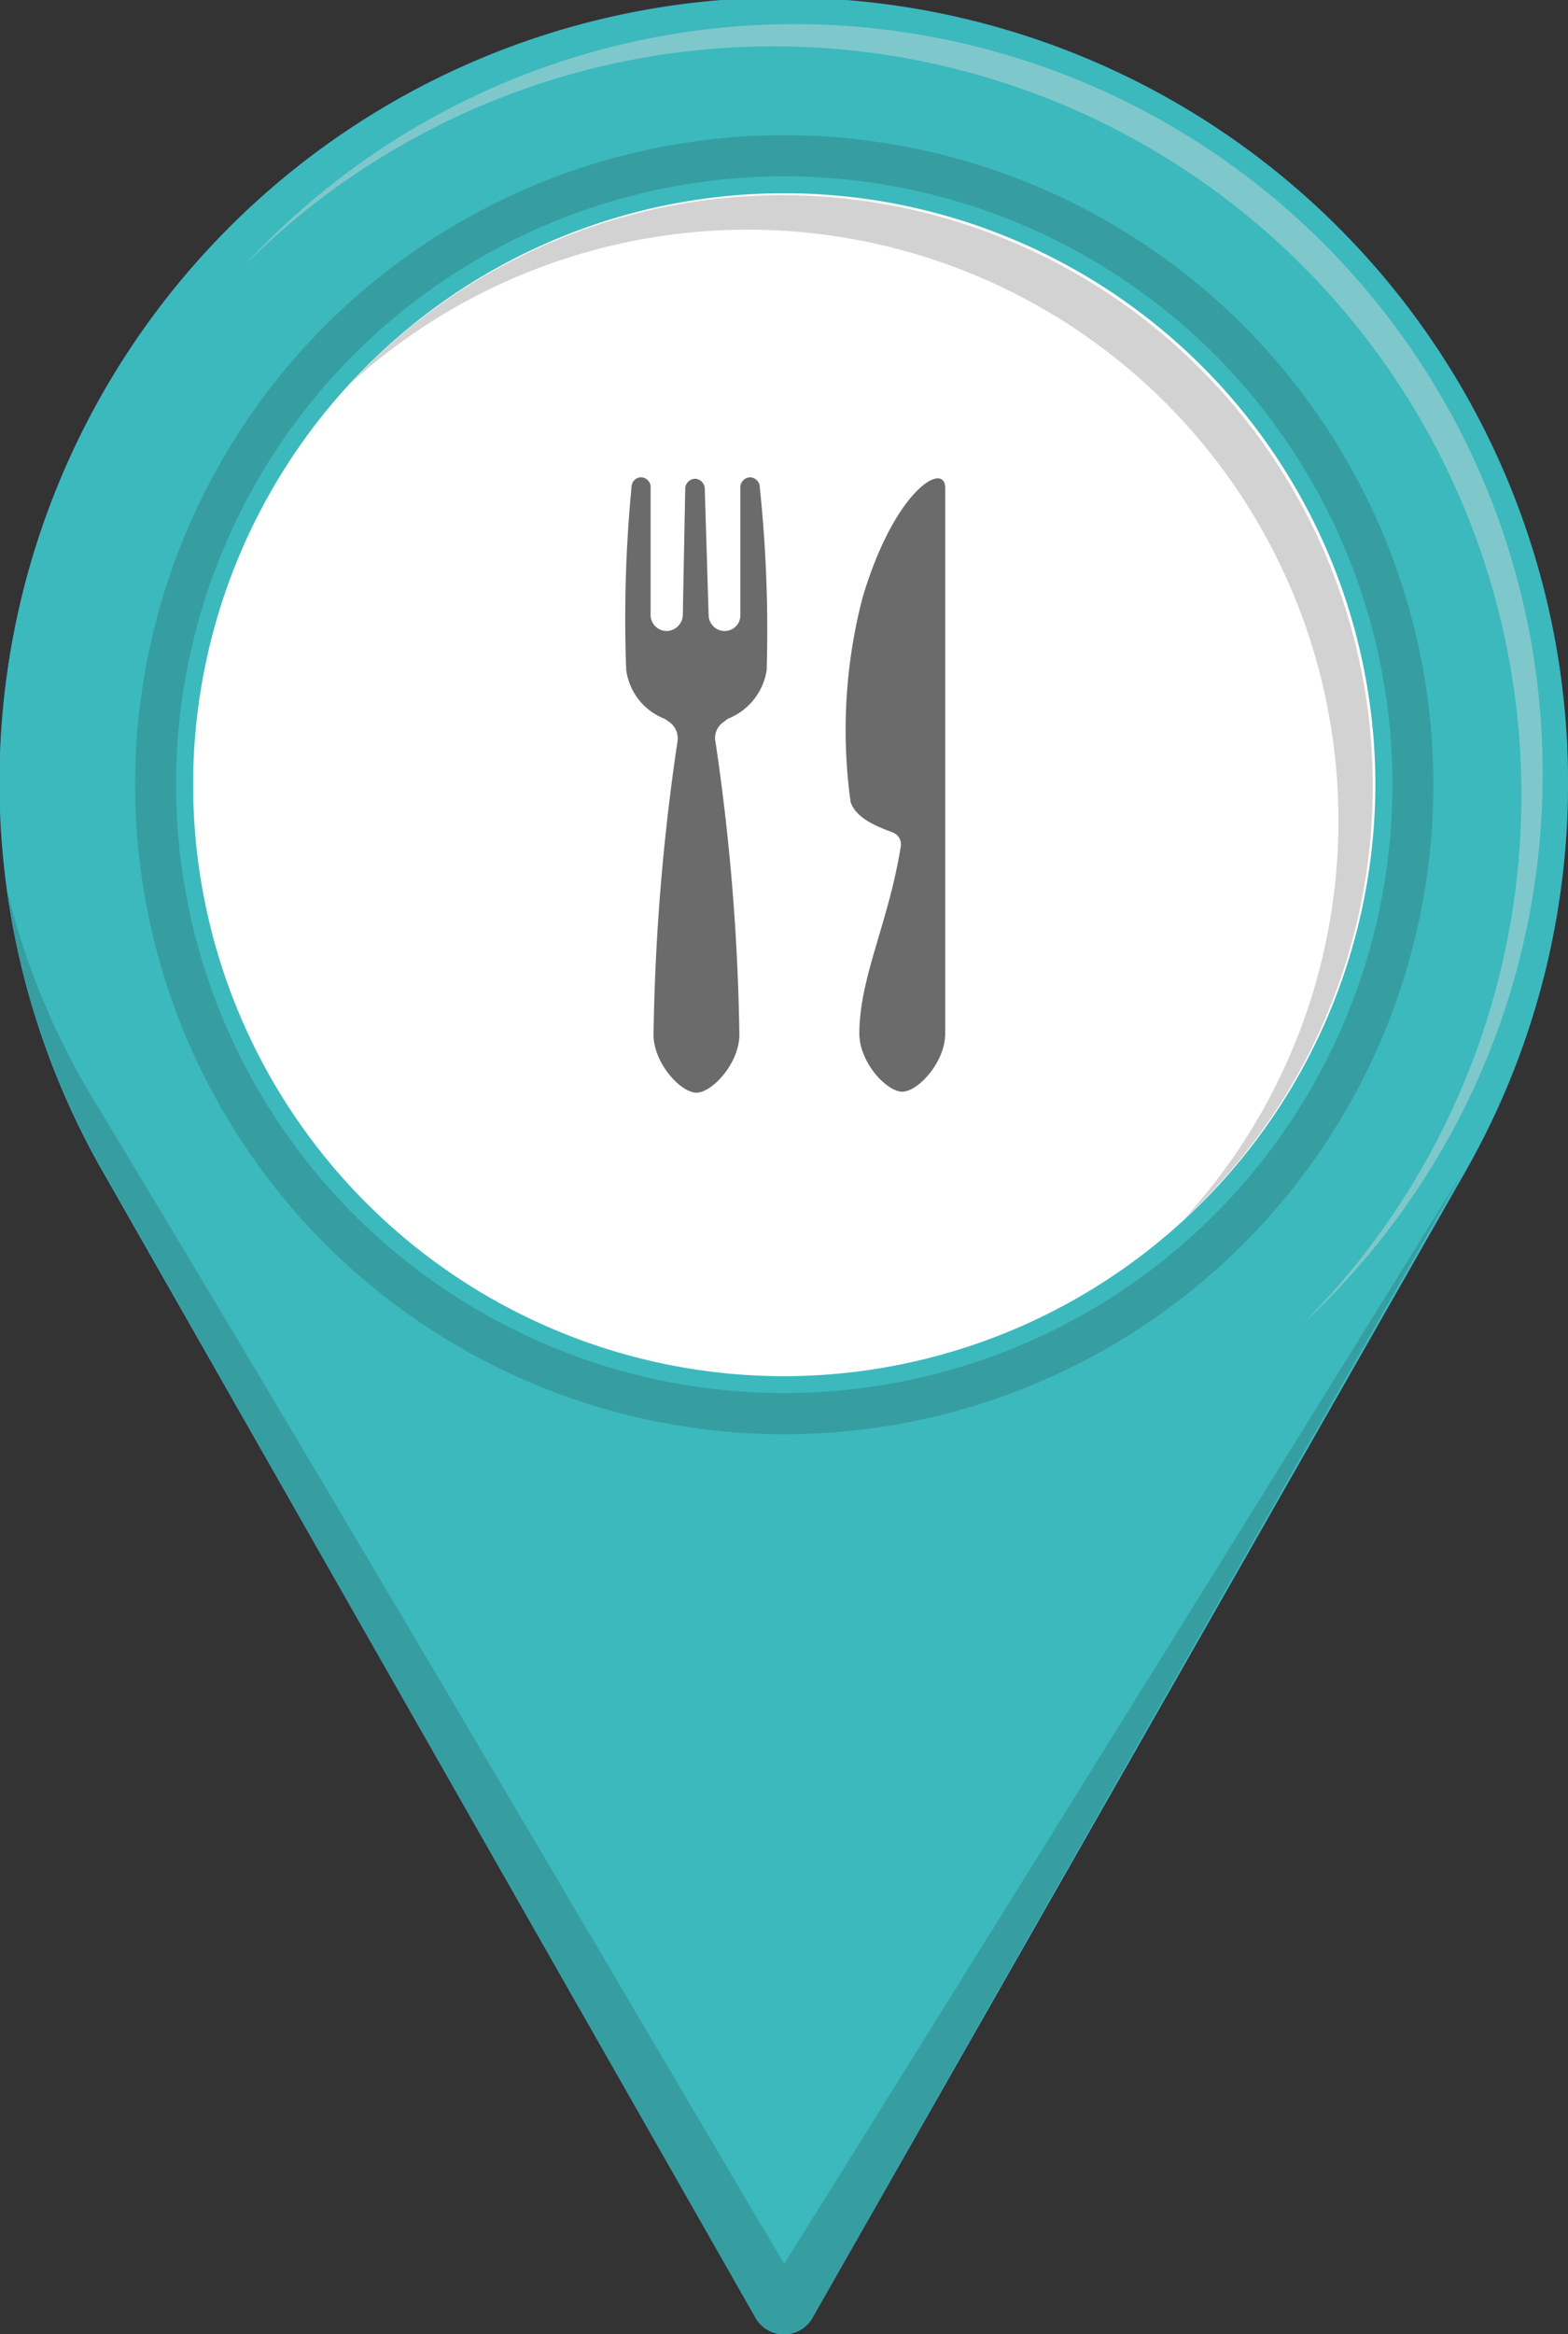 <svg preserveAspectRatio="none" xmlns="http://www.w3.org/2000/svg" xmlns:xlink="http://www.w3.org/1999/xlink" viewBox="0 0 32.15 47.83"><rect x="0" y="0" width="32.15" height="47.83" fill="#333333" stroke="none"/><defs><style>.cls-1{fill:url(#radial-gradient);}.cls-2{fill:#3cb9bd;}.cls-3{fill:#369ea1;}.cls-4{fill:#7ec8cc;}.cls-5{fill:#fff;}.cls-6{fill:#d2d2d2;}.cls-7{fill:#6b6b6b;}</style><radialGradient id="radial-gradient" cx="19.69" cy="11.35" r="24.85" gradientUnits="userSpaceOnUse"><stop offset="0" stop-color="#4169da"/><stop offset="0.44" stop-color="#4165da"/><stop offset="0.89" stop-color="#4158da"/><stop offset="1" stop-color="#4154da"/></radialGradient></defs><g id="Layer_2" data-name="Layer 2"><g id="Layer_1-2" data-name="Layer 1"><path class="cls-1" d="M32.15,16.08a16.08,16.08,0,1,0-30,8L15.49,47.49a.67.67,0,0,0,1.17,0L30.05,24A16.06,16.06,0,0,0,32.15,16.08Z"/><path class="cls-2" d="M32.15,16.08a16.08,16.08,0,1,0-30,8L15.49,47.49a.67.67,0,0,0,1.17,0L30.05,24A16.06,16.06,0,0,0,32.15,16.08Z"/><path class="cls-3" d="M16.08,46.38C16,46.3,7,30.92,2,22.67A15.3,15.3,0,0,1,.14,18.22a16.12,16.12,0,0,0,2,5.82C6.4,31.55,15.32,47.18,15.49,47.49a.68.68,0,0,0,.59.34h0a.67.67,0,0,0,.58-.34L30,24C27.69,27.74,16.15,46.3,16.08,46.38Z"/><circle class="cls-3" cx="16.08" cy="16.08" r="13.31"/><path class="cls-2" d="M24.9,7.26a12.47,12.47,0,1,1-17.64,0A12.49,12.49,0,0,1,24.9,7.26Z"/><path class="cls-4" d="M31.63,15.87A15.34,15.34,0,0,0,5,5.45,15.34,15.34,0,0,1,26.71,27.13,15.34,15.34,0,0,0,31.63,15.87Z"/><path class="cls-5" d="M16.08,28.2A12.12,12.12,0,1,1,28.2,16.08,12.14,12.14,0,0,1,16.08,28.2Z"/><path class="cls-6" d="M16.08,4A12.1,12.1,0,0,0,7.15,7.89,12.11,12.11,0,0,1,24.26,25,12.11,12.11,0,0,0,16.08,4Z"/><path class="cls-7" d="M15.38,9.78a.21.21,0,0,0-.2.19l0,2.65a.32.32,0,0,1-.32.31.33.33,0,0,1-.33-.31L14.45,10a.21.21,0,0,0-.2-.19.21.21,0,0,0-.2.19L14,12.62a.34.34,0,0,1-.33.31.33.33,0,0,1-.33-.31l0-2.65a.2.2,0,0,0-.2-.19.2.2,0,0,0-.19.19,28.1,28.1,0,0,0-.11,3.76,1.25,1.25,0,0,0,.79,1l.1.07a.41.41,0,0,1,.16.4,45,45,0,0,0-.49,6c0,.59.56,1.19.88,1.19s.88-.6.88-1.19a45,45,0,0,0-.49-6,.39.39,0,0,1,.16-.4l.09-.07a1.28,1.28,0,0,0,.8-1A28.1,28.1,0,0,0,15.58,10,.21.21,0,0,0,15.38,9.78Zm2.31,2.45a10.76,10.76,0,0,0-.25,4.2c.11.35.58.52.87.63a.26.26,0,0,1,.16.28c-.25,1.57-.85,2.69-.85,3.84,0,.59.56,1.19.88,1.19s.88-.6.88-1.19V10C19.38,9.45,18.36,10,17.69,12.23Z"/></g></g></svg>